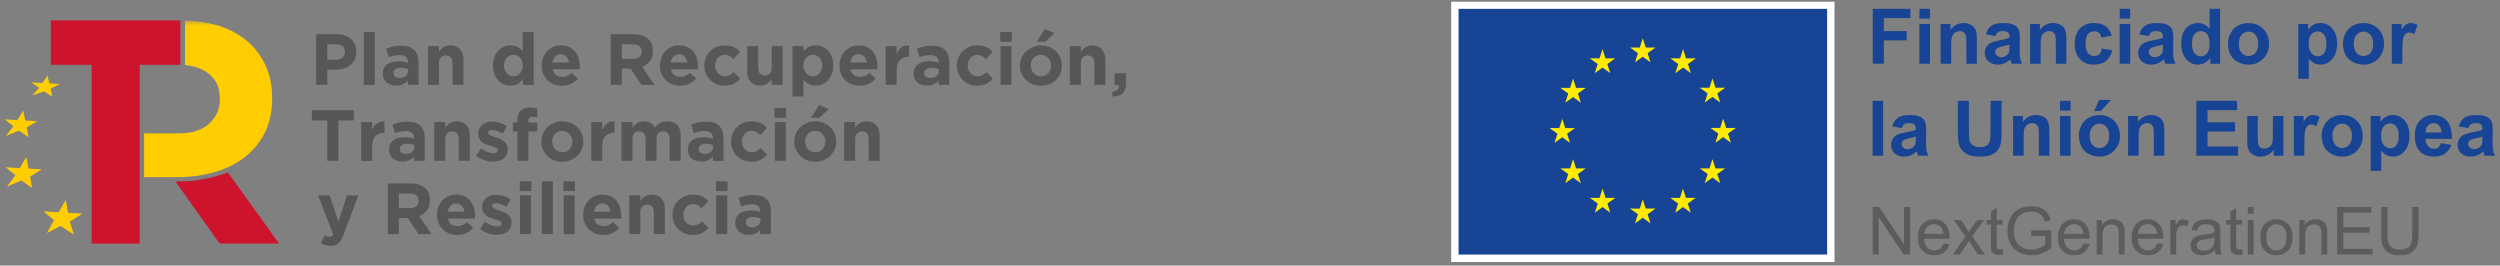 <svg xmlns="http://www.w3.org/2000/svg" width="433" height="46" viewBox="0 0 433 46" fill="none"><rect x="0" y="0" width="433" height="46" fill="#808080" stroke="none"/><g clip-path="url(#clip0_2_1187)"><path d="M31.234 3.517V11.222H24.203V42.207H15.868V11.222H8.797V3.517H31.234Z" fill="#CE132D"></path><path d="M39.477 29.874L38.314 30.247C36.419 30.853 34.471 31.231 32.499 31.376L30.386 31.429L38.042 42.178H48.325L39.477 29.874Z" fill="#CE132D"></path><path d="M14.268 36.997L11.792 36.852L11.395 34.623L10.159 36.76L7.547 36.605L9.355 38.156L8.114 40.37L10.479 39.134L12.815 40.641L12.093 38.393L14.268 36.997Z" fill="#FFCD00"></path><path d="M7.247 29.331L4.935 29.195L4.562 27.184L3.414 29.108L0.981 28.968L2.672 30.368L1.18 32.336L3.719 31.25L5.551 32.587L5.221 30.581L7.247 29.331Z" fill="#FFCD00"></path><path d="M6.452 20.996L4.368 20.875L4.029 19.164L3.002 20.797L0.807 20.671L2.333 21.868L0.996 23.545L3.278 22.624L4.935 23.773L4.63 22.062L6.452 20.996Z" fill="#FFCD00"></path><mask id="mask0_2_1187" style="mask-type:luminance" maskUnits="userSpaceOnUse" x="0" y="3" width="196" height="40"><path d="M195.045 3.517H0.807V42.589H195.045V3.517Z" fill="white"></path></mask><g mask="url(#mask0_2_1187)"><path d="M10.348 14.546L8.536 14.439L8.23 13.087L7.344 14.372L5.434 14.26L6.767 15.215L5.614 16.528L7.596 15.816L9.04 16.727L8.768 15.375L10.348 14.546Z" fill="#FFCD00"></path><path d="M46.067 11.512C45.35 9.87 44.328 8.46 42.99 7.277C41.653 6.095 40.034 5.169 38.115 4.539C35.009 3.517 32.043 3.57 32.043 3.57C32.043 6.138 32.058 8.673 32.043 11.261C33.395 11.396 34.839 11.76 36.138 12.753C37.432 13.751 38.081 15.205 38.081 17.124V17.235C38.081 18.898 37.461 20.288 36.225 21.413C34.985 22.537 33.245 23.099 31.001 23.099L24.968 23.109C24.983 25.653 24.968 28.144 24.968 30.678H30.711C32.993 30.678 35.13 30.392 37.127 29.82C39.118 29.248 40.863 28.391 42.35 27.247C43.838 26.104 45.011 24.684 45.864 22.988C46.712 21.291 47.138 19.319 47.138 17.066V16.954C47.138 14.963 46.78 13.146 46.062 11.503L46.067 11.512Z" fill="#FFCD00"></path></g><path d="M58.216 10.35C58.701 10.35 59.074 10.224 59.345 9.967C59.612 9.71 59.747 9.395 59.747 9.022V8.998C59.747 8.562 59.607 8.232 59.326 8.009C59.045 7.781 58.662 7.67 58.182 7.67H56.69V10.35H58.216ZM54.761 5.93H58.342C58.865 5.93 59.34 6.003 59.752 6.148C60.164 6.294 60.518 6.502 60.804 6.769C61.094 7.035 61.312 7.355 61.468 7.728C61.623 8.101 61.7 8.513 61.7 8.964V8.988C61.7 9.497 61.608 9.943 61.424 10.33C61.24 10.713 60.988 11.038 60.668 11.295C60.348 11.551 59.97 11.75 59.539 11.876C59.108 12.007 58.647 12.07 58.153 12.07H56.69V14.701H54.761V5.93Z" fill="#575756"></path><path d="M63.013 5.552H64.913V14.697H63.013V5.552Z" fill="#575756"></path><path d="M69.187 13.509C69.638 13.509 70.001 13.402 70.273 13.184C70.544 12.966 70.68 12.685 70.68 12.332V11.992C70.51 11.92 70.326 11.857 70.122 11.813C69.919 11.77 69.701 11.745 69.463 11.745C69.056 11.745 68.732 11.823 68.499 11.983C68.266 12.143 68.15 12.37 68.15 12.671V12.695C68.15 12.952 68.247 13.155 68.441 13.296C68.635 13.436 68.882 13.509 69.192 13.509H69.187ZM68.611 14.822C68.296 14.822 67.995 14.779 67.714 14.691C67.433 14.604 67.191 14.473 66.982 14.299C66.774 14.125 66.609 13.911 66.488 13.655C66.367 13.398 66.304 13.107 66.304 12.773V12.748C66.304 12.38 66.372 12.065 66.502 11.799C66.638 11.532 66.822 11.309 67.06 11.135C67.297 10.96 67.583 10.829 67.913 10.742C68.242 10.655 68.611 10.611 69.008 10.611C69.352 10.611 69.647 10.636 69.904 10.684C70.161 10.732 70.408 10.8 70.651 10.883V10.771C70.651 10.369 70.529 10.064 70.287 9.855C70.045 9.647 69.686 9.54 69.211 9.54C68.843 9.54 68.518 9.569 68.242 9.632C67.961 9.695 67.67 9.783 67.36 9.904L66.885 8.45C67.254 8.29 67.636 8.164 68.039 8.062C68.441 7.961 68.925 7.912 69.492 7.912C70.021 7.912 70.466 7.975 70.84 8.106C71.213 8.237 71.518 8.421 71.76 8.663C72.012 8.915 72.197 9.22 72.313 9.584C72.429 9.947 72.487 10.354 72.487 10.805V14.701H70.646V13.974C70.413 14.231 70.132 14.44 69.807 14.595C69.483 14.75 69.085 14.827 68.615 14.827L68.611 14.822Z" fill="#575756"></path><path d="M74.12 7.985H76.025V8.944C76.131 8.804 76.252 8.663 76.383 8.532C76.514 8.402 76.655 8.285 76.815 8.184C76.975 8.082 77.149 8.004 77.343 7.946C77.537 7.888 77.75 7.859 77.992 7.859C78.719 7.859 79.281 8.082 79.678 8.523C80.076 8.964 80.275 9.574 80.275 10.35V14.697H78.37V10.96C78.37 10.51 78.268 10.17 78.07 9.943C77.871 9.715 77.585 9.599 77.217 9.599C76.849 9.599 76.558 9.715 76.344 9.943C76.131 10.17 76.025 10.51 76.025 10.96V14.697H74.12V7.985Z" fill="#575756"></path><path d="M88.929 13.209C89.152 13.209 89.365 13.165 89.559 13.078C89.758 12.991 89.927 12.865 90.073 12.7C90.218 12.535 90.335 12.341 90.422 12.113C90.509 11.886 90.553 11.634 90.553 11.357V11.333C90.553 11.057 90.509 10.805 90.422 10.577C90.335 10.35 90.218 10.151 90.073 9.991C89.927 9.826 89.758 9.705 89.559 9.613C89.365 9.526 89.152 9.482 88.929 9.482C88.706 9.482 88.493 9.526 88.299 9.613C88.101 9.7 87.931 9.826 87.781 9.991C87.631 10.156 87.509 10.35 87.422 10.572C87.335 10.8 87.291 11.052 87.291 11.338V11.362C87.291 11.639 87.335 11.89 87.422 12.118C87.509 12.346 87.631 12.545 87.781 12.705C87.931 12.869 88.106 12.991 88.299 13.083C88.493 13.17 88.706 13.213 88.929 13.213V13.209ZM88.44 14.827C88.047 14.827 87.669 14.75 87.301 14.599C86.933 14.449 86.608 14.226 86.322 13.931C86.036 13.635 85.808 13.272 85.639 12.84C85.469 12.409 85.382 11.915 85.382 11.357V11.333C85.382 10.776 85.469 10.277 85.639 9.85C85.808 9.419 86.036 9.056 86.312 8.76C86.594 8.464 86.913 8.242 87.282 8.091C87.65 7.941 88.033 7.864 88.435 7.864C88.944 7.864 89.365 7.965 89.695 8.164C90.025 8.363 90.301 8.6 90.528 8.867V5.562H92.433V14.706H90.528V13.742C90.296 14.057 90.015 14.318 89.685 14.527C89.356 14.73 88.939 14.832 88.44 14.832V14.827Z" fill="#575756"></path><path d="M98.549 10.815C98.49 10.389 98.34 10.044 98.098 9.783C97.856 9.521 97.536 9.39 97.133 9.39C96.731 9.39 96.407 9.521 96.164 9.778C95.917 10.035 95.757 10.384 95.684 10.82H98.553L98.549 10.815ZM97.322 14.847C96.823 14.847 96.358 14.764 95.927 14.595C95.496 14.43 95.127 14.188 94.812 13.882C94.497 13.572 94.255 13.209 94.081 12.787C93.906 12.366 93.819 11.896 93.819 11.377V11.353C93.819 10.878 93.901 10.427 94.066 10.001C94.231 9.574 94.454 9.201 94.749 8.886C95.04 8.571 95.389 8.319 95.796 8.135C96.203 7.951 96.649 7.859 97.143 7.859C97.7 7.859 98.185 7.961 98.597 8.159C99.004 8.358 99.348 8.629 99.619 8.969C99.891 9.308 100.089 9.695 100.22 10.132C100.351 10.568 100.414 11.028 100.414 11.503C100.414 11.581 100.414 11.658 100.409 11.741C100.409 11.823 100.4 11.91 100.39 12.002H95.718C95.811 12.438 95.999 12.763 96.29 12.986C96.581 13.209 96.935 13.315 97.361 13.315C97.676 13.315 97.962 13.262 98.214 13.151C98.466 13.044 98.723 12.865 98.989 12.622L100.08 13.587C99.765 13.979 99.377 14.285 98.926 14.508C98.476 14.73 97.948 14.837 97.337 14.837L97.322 14.847Z" fill="#575756"></path><path d="M109.66 10.19C110.135 10.19 110.503 10.078 110.755 9.851C111.007 9.623 111.138 9.322 111.138 8.949V8.925C111.138 8.508 111.007 8.193 110.736 7.985C110.469 7.776 110.096 7.67 109.621 7.67H107.702V10.19H109.655H109.66ZM105.779 5.93H109.786C110.896 5.93 111.749 6.226 112.34 6.822C112.839 7.321 113.091 7.99 113.091 8.828V8.852C113.091 9.56 112.917 10.141 112.573 10.587C112.228 11.033 111.773 11.362 111.216 11.571L113.358 14.701H111.104L109.224 11.896H107.707V14.701H105.779V5.93Z" fill="#575756"></path><path d="M119.042 10.815C118.984 10.389 118.833 10.044 118.591 9.783C118.349 9.521 118.029 9.39 117.627 9.39C117.225 9.39 116.905 9.521 116.658 9.778C116.411 10.035 116.251 10.384 116.173 10.82H119.042V10.815ZM117.816 14.847C117.317 14.847 116.852 14.764 116.42 14.595C115.989 14.43 115.621 14.188 115.306 13.882C114.991 13.572 114.748 13.209 114.574 12.787C114.399 12.366 114.312 11.896 114.312 11.377V11.353C114.312 10.878 114.395 10.427 114.555 10.001C114.719 9.574 114.947 9.201 115.238 8.886C115.529 8.571 115.877 8.319 116.285 8.135C116.692 7.951 117.137 7.859 117.632 7.859C118.189 7.859 118.674 7.961 119.085 8.159C119.493 8.358 119.837 8.629 120.108 8.969C120.379 9.308 120.578 9.695 120.709 10.132C120.84 10.568 120.903 11.028 120.903 11.503C120.903 11.581 120.903 11.658 120.898 11.741C120.898 11.823 120.888 11.91 120.878 12.002H116.207C116.299 12.438 116.488 12.763 116.779 12.986C117.07 13.209 117.423 13.315 117.85 13.315C118.17 13.315 118.451 13.262 118.703 13.151C118.955 13.044 119.211 12.865 119.478 12.622L120.568 13.587C120.253 13.979 119.866 14.285 119.415 14.508C118.964 14.73 118.431 14.837 117.826 14.837L117.816 14.847Z" fill="#575756"></path><path d="M125.477 14.847C124.973 14.847 124.508 14.755 124.082 14.57C123.65 14.386 123.282 14.139 122.972 13.824C122.662 13.509 122.419 13.146 122.245 12.724C122.071 12.303 121.983 11.852 121.983 11.377V11.353C121.983 10.878 122.071 10.427 122.245 10.001C122.419 9.574 122.662 9.201 122.972 8.886C123.282 8.571 123.65 8.319 124.082 8.135C124.513 7.951 124.988 7.859 125.501 7.859C126.136 7.859 126.66 7.961 127.081 8.159C127.498 8.358 127.866 8.634 128.181 8.988L127.018 10.238C126.8 10.011 126.577 9.831 126.349 9.7C126.122 9.565 125.836 9.502 125.492 9.502C125.249 9.502 125.031 9.55 124.833 9.647C124.639 9.744 124.464 9.875 124.319 10.04C124.174 10.209 124.062 10.403 123.98 10.621C123.902 10.844 123.859 11.077 123.859 11.329V11.353C123.859 11.61 123.897 11.852 123.98 12.08C124.057 12.307 124.174 12.501 124.324 12.666C124.474 12.831 124.653 12.966 124.862 13.059C125.07 13.155 125.303 13.204 125.564 13.204C125.879 13.204 126.16 13.141 126.398 13.01C126.635 12.879 126.873 12.71 127.105 12.492L128.22 13.621C127.895 13.979 127.522 14.275 127.105 14.503C126.689 14.73 126.146 14.847 125.477 14.847Z" fill="#575756"></path><path d="M131.69 14.822C130.963 14.822 130.401 14.6 130.003 14.159C129.606 13.718 129.407 13.107 129.407 12.332V7.985H131.312V11.721C131.312 12.172 131.413 12.511 131.612 12.739C131.811 12.966 132.097 13.083 132.465 13.083C132.833 13.083 133.124 12.966 133.337 12.739C133.55 12.511 133.657 12.172 133.657 11.721V7.985H135.562V14.696H133.657V13.737C133.55 13.882 133.429 14.018 133.298 14.149C133.168 14.28 133.027 14.396 132.867 14.498C132.707 14.6 132.533 14.677 132.339 14.735C132.145 14.793 131.927 14.822 131.69 14.822Z" fill="#575756"></path><path d="M140.771 13.209C140.999 13.209 141.207 13.165 141.406 13.078C141.6 12.991 141.774 12.865 141.924 12.7C142.074 12.535 142.196 12.341 142.283 12.118C142.37 11.896 142.414 11.639 142.414 11.353V11.329C142.414 11.052 142.37 10.8 142.283 10.573C142.196 10.345 142.074 10.146 141.924 9.986C141.774 9.821 141.6 9.7 141.406 9.608C141.212 9.521 140.999 9.477 140.771 9.477C140.543 9.477 140.335 9.521 140.136 9.608C139.937 9.695 139.768 9.821 139.622 9.986C139.477 10.151 139.361 10.345 139.273 10.573C139.186 10.8 139.143 11.057 139.143 11.329V11.353C139.143 11.629 139.186 11.881 139.273 12.109C139.361 12.336 139.477 12.535 139.622 12.695C139.768 12.86 139.937 12.981 140.136 13.073C140.33 13.16 140.543 13.204 140.771 13.204V13.209ZM137.262 7.985H139.167V8.949C139.399 8.634 139.681 8.373 140.015 8.164C140.344 7.961 140.761 7.859 141.26 7.859C141.653 7.859 142.031 7.936 142.399 8.087C142.767 8.237 143.092 8.46 143.378 8.755C143.664 9.051 143.892 9.414 144.061 9.846C144.231 10.277 144.318 10.771 144.318 11.329V11.353C144.318 11.91 144.231 12.409 144.061 12.836C143.892 13.267 143.664 13.63 143.383 13.926C143.102 14.222 142.777 14.444 142.414 14.595C142.045 14.745 141.663 14.822 141.26 14.822C140.752 14.822 140.33 14.721 140 14.522C139.671 14.323 139.395 14.086 139.167 13.819V16.703H137.262V7.985Z" fill="#575756"></path><path d="M150.128 10.815C150.07 10.389 149.92 10.044 149.678 9.783C149.435 9.521 149.115 9.39 148.713 9.39C148.311 9.39 147.991 9.521 147.744 9.778C147.497 10.035 147.337 10.384 147.264 10.82H150.133L150.128 10.815ZM148.902 14.847C148.403 14.847 147.938 14.764 147.507 14.595C147.075 14.43 146.707 14.188 146.392 13.882C146.077 13.572 145.835 13.209 145.66 12.787C145.486 12.366 145.399 11.896 145.399 11.377V11.353C145.399 10.878 145.481 10.427 145.646 10.001C145.806 9.574 146.033 9.201 146.329 8.886C146.62 8.571 146.969 8.319 147.376 8.135C147.778 7.951 148.229 7.859 148.723 7.859C149.28 7.859 149.765 7.961 150.177 8.159C150.584 8.358 150.928 8.629 151.199 8.969C151.471 9.308 151.669 9.695 151.8 10.132C151.931 10.568 151.994 11.028 151.994 11.503C151.994 11.581 151.994 11.658 151.989 11.741C151.989 11.823 151.979 11.91 151.97 12.002H147.298C147.39 12.438 147.579 12.763 147.87 12.986C148.156 13.209 148.515 13.315 148.941 13.315C149.256 13.315 149.542 13.262 149.794 13.151C150.046 13.044 150.303 12.865 150.569 12.622L151.66 13.587C151.345 13.979 150.957 14.285 150.506 14.508C150.056 14.73 149.527 14.837 148.917 14.837L148.902 14.847Z" fill="#575756"></path><path d="M153.399 7.985H155.304V9.337C155.498 8.877 155.759 8.508 156.094 8.237C156.428 7.961 156.879 7.835 157.446 7.859V9.851H157.344C156.709 9.851 156.21 10.044 155.846 10.427C155.483 10.81 155.304 11.406 155.304 12.22V14.701H153.399V7.99V7.985Z" fill="#575756"></path><path d="M161.114 13.509C161.565 13.509 161.928 13.402 162.2 13.184C162.471 12.966 162.607 12.685 162.607 12.332V11.992C162.437 11.92 162.253 11.857 162.049 11.813C161.846 11.77 161.628 11.745 161.39 11.745C160.983 11.745 160.659 11.823 160.426 11.983C160.193 12.143 160.077 12.37 160.077 12.671V12.695C160.077 12.952 160.174 13.155 160.368 13.296C160.562 13.436 160.809 13.509 161.119 13.509H161.114ZM160.537 14.822C160.222 14.822 159.922 14.779 159.641 14.691C159.36 14.604 159.118 14.473 158.909 14.299C158.701 14.125 158.536 13.911 158.415 13.655C158.294 13.398 158.231 13.107 158.231 12.773V12.748C158.231 12.38 158.299 12.065 158.429 11.799C158.565 11.532 158.749 11.309 158.987 11.135C159.224 10.96 159.51 10.829 159.84 10.742C160.169 10.655 160.533 10.611 160.935 10.611C161.279 10.611 161.574 10.636 161.831 10.684C162.088 10.732 162.335 10.8 162.577 10.883V10.771C162.577 10.369 162.456 10.064 162.214 9.855C161.972 9.647 161.613 9.54 161.138 9.54C160.77 9.54 160.445 9.569 160.169 9.632C159.888 9.695 159.592 9.783 159.287 9.904L158.812 8.45C159.181 8.29 159.563 8.164 159.966 8.062C160.368 7.961 160.852 7.912 161.419 7.912C161.948 7.912 162.393 7.975 162.766 8.106C163.14 8.237 163.445 8.421 163.687 8.663C163.939 8.915 164.123 9.22 164.24 9.584C164.356 9.947 164.414 10.354 164.414 10.805V14.701H162.573V13.974C162.34 14.231 162.059 14.44 161.734 14.595C161.41 14.75 161.012 14.827 160.542 14.827L160.537 14.822Z" fill="#575756"></path><path d="M169.221 14.847C168.722 14.847 168.252 14.755 167.826 14.57C167.394 14.386 167.026 14.139 166.716 13.824C166.406 13.509 166.163 13.146 165.989 12.724C165.815 12.303 165.727 11.852 165.727 11.377V11.353C165.727 10.878 165.815 10.427 165.989 10.001C166.163 9.574 166.406 9.201 166.716 8.886C167.026 8.571 167.394 8.319 167.826 8.135C168.257 7.951 168.732 7.859 169.245 7.859C169.88 7.859 170.404 7.961 170.825 8.159C171.242 8.358 171.61 8.634 171.925 8.988L170.762 10.238C170.544 10.011 170.321 9.831 170.093 9.7C169.861 9.565 169.575 9.502 169.236 9.502C168.993 9.502 168.775 9.55 168.577 9.647C168.378 9.744 168.208 9.875 168.063 10.04C167.918 10.209 167.801 10.403 167.724 10.621C167.646 10.844 167.608 11.077 167.608 11.329V11.353C167.608 11.61 167.646 11.852 167.724 12.08C167.801 12.307 167.918 12.501 168.068 12.666C168.218 12.831 168.397 12.966 168.606 13.059C168.814 13.155 169.047 13.204 169.308 13.204C169.623 13.204 169.904 13.141 170.142 13.01C170.379 12.879 170.617 12.71 170.849 12.492L171.964 13.621C171.639 13.979 171.266 14.275 170.849 14.503C170.433 14.73 169.89 14.847 169.221 14.847Z" fill="#575756"></path><path d="M173.292 7.985H175.196V14.696H173.292V7.985ZM173.243 5.557H175.245V7.248H173.243V5.557Z" fill="#575756"></path><path d="M180.982 5.029L182.625 5.741L181.021 7.243H179.567L180.982 5.024V5.029ZM180.304 13.209C180.58 13.209 180.822 13.16 181.036 13.063C181.249 12.966 181.428 12.835 181.578 12.671C181.729 12.506 181.845 12.307 181.922 12.089C182 11.866 182.044 11.634 182.044 11.382V11.357C182.044 11.105 182 10.873 181.918 10.65C181.835 10.427 181.714 10.233 181.554 10.059C181.394 9.889 181.21 9.754 180.992 9.652C180.774 9.55 180.536 9.502 180.28 9.502C180.003 9.502 179.761 9.55 179.548 9.647C179.335 9.744 179.155 9.875 179.005 10.039C178.855 10.209 178.739 10.403 178.661 10.621C178.584 10.844 178.54 11.076 178.54 11.329V11.353C178.54 11.605 178.579 11.837 178.666 12.06C178.748 12.283 178.869 12.477 179.029 12.646C179.189 12.816 179.373 12.952 179.587 13.054C179.8 13.155 180.037 13.204 180.309 13.204L180.304 13.209ZM180.28 14.851C179.761 14.851 179.281 14.759 178.84 14.58C178.399 14.401 178.017 14.154 177.697 13.844C177.377 13.528 177.125 13.165 176.941 12.743C176.757 12.322 176.665 11.871 176.665 11.387V11.362C176.665 10.878 176.757 10.427 176.941 10.005C177.125 9.584 177.377 9.216 177.706 8.896C178.031 8.581 178.414 8.329 178.86 8.145C179.301 7.961 179.785 7.868 180.314 7.868C180.842 7.868 181.312 7.961 181.753 8.14C182.194 8.319 182.577 8.566 182.896 8.876C183.216 9.191 183.468 9.555 183.652 9.981C183.837 10.403 183.929 10.858 183.929 11.338V11.362C183.929 11.847 183.837 12.298 183.652 12.719C183.468 13.141 183.216 13.509 182.887 13.829C182.562 14.149 182.179 14.396 181.733 14.58C181.292 14.764 180.808 14.856 180.28 14.856V14.851Z" fill="#575756"></path><path d="M185.3 7.985H187.204V8.944C187.311 8.804 187.432 8.663 187.563 8.532C187.694 8.402 187.839 8.285 187.994 8.184C188.154 8.082 188.329 8.004 188.522 7.946C188.716 7.888 188.934 7.859 189.172 7.859C189.899 7.859 190.461 8.082 190.858 8.523C191.256 8.964 191.454 9.574 191.454 10.35V14.697H189.55V10.96C189.55 10.51 189.448 10.17 189.249 9.943C189.051 9.715 188.765 9.599 188.396 9.599C188.028 9.599 187.737 9.715 187.524 9.943C187.311 10.17 187.204 10.51 187.204 10.96V14.697H185.3V7.985Z" fill="#575756"></path><path d="M192.578 15.937C193.46 15.845 193.868 15.433 193.8 14.696H193.029V12.69H195.045V14.381C195.045 15.21 194.846 15.801 194.449 16.165C194.052 16.528 193.48 16.712 192.743 16.722L192.578 15.932V15.937Z" fill="#575756"></path><path d="M56.685 20.865H54.015V19.087H61.279V20.865H58.613V27.858H56.685V20.865Z" fill="#575756"></path><path d="M62.558 21.141H64.462V22.493C64.656 22.033 64.918 21.665 65.252 21.393C65.587 21.117 66.037 20.991 66.604 21.015V23.007H66.502C65.868 23.007 65.368 23.201 65.005 23.584C64.642 23.966 64.462 24.567 64.462 25.377V27.858H62.558V21.141Z" fill="#575756"></path><path d="M70.273 26.666C70.723 26.666 71.087 26.559 71.358 26.341C71.629 26.123 71.765 25.842 71.765 25.488V25.149C71.6 25.076 71.411 25.013 71.208 24.965C71.004 24.921 70.781 24.897 70.549 24.897C70.137 24.897 69.817 24.974 69.585 25.134C69.352 25.294 69.236 25.522 69.236 25.822V25.847C69.236 26.104 69.332 26.307 69.522 26.448C69.715 26.588 69.963 26.661 70.273 26.661V26.666ZM69.696 27.979C69.376 27.979 69.081 27.935 68.799 27.848C68.518 27.761 68.276 27.63 68.068 27.456C67.859 27.281 67.695 27.063 67.573 26.811C67.452 26.554 67.389 26.263 67.389 25.929V25.905C67.389 25.537 67.457 25.221 67.588 24.955C67.719 24.689 67.908 24.466 68.145 24.291C68.383 24.117 68.669 23.986 68.998 23.899C69.328 23.811 69.691 23.768 70.093 23.768C70.437 23.768 70.733 23.792 70.99 23.84C71.247 23.889 71.494 23.957 71.736 24.039V23.928C71.736 23.526 71.615 23.22 71.373 23.012C71.13 22.803 70.772 22.697 70.297 22.697C69.928 22.697 69.604 22.726 69.328 22.789C69.047 22.852 68.756 22.939 68.446 23.06L67.971 21.607C68.339 21.447 68.722 21.321 69.124 21.219C69.526 21.117 70.011 21.069 70.578 21.069C71.101 21.069 71.552 21.132 71.925 21.262C72.298 21.393 72.603 21.577 72.846 21.82C73.098 22.072 73.282 22.377 73.398 22.74C73.514 23.104 73.573 23.511 73.573 23.962V27.858H71.731V27.131C71.499 27.388 71.218 27.596 70.893 27.751C70.568 27.906 70.171 27.984 69.701 27.984L69.696 27.979Z" fill="#575756"></path><path d="M75.211 21.141H77.115V22.101C77.222 21.96 77.343 21.82 77.474 21.689C77.605 21.558 77.745 21.442 77.905 21.34C78.065 21.238 78.239 21.161 78.433 21.103C78.627 21.044 78.84 21.015 79.082 21.015C79.809 21.015 80.371 21.238 80.769 21.679C81.166 22.12 81.365 22.731 81.365 23.506V27.853H79.46V24.117C79.46 23.666 79.359 23.327 79.16 23.099C78.961 22.871 78.675 22.755 78.307 22.755C77.939 22.755 77.648 22.871 77.435 23.099C77.222 23.327 77.115 23.666 77.115 24.117V27.853H75.211V21.137V21.141Z" fill="#575756"></path><path d="M85.368 27.984C84.893 27.984 84.403 27.901 83.909 27.742C83.41 27.577 82.94 27.32 82.489 26.971L83.303 25.721C83.671 25.987 84.035 26.186 84.398 26.322C84.762 26.457 85.101 26.52 85.421 26.52C85.697 26.52 85.901 26.477 86.027 26.385C86.157 26.293 86.221 26.172 86.221 26.021V25.997C86.221 25.895 86.182 25.808 86.109 25.735C86.036 25.663 85.93 25.595 85.804 25.541C85.673 25.488 85.528 25.435 85.358 25.386C85.188 25.338 85.014 25.285 84.83 25.222C84.597 25.154 84.36 25.072 84.122 24.979C83.885 24.883 83.671 24.756 83.478 24.601C83.284 24.446 83.129 24.257 83.008 24.03C82.886 23.807 82.828 23.53 82.828 23.201V23.177C82.828 22.833 82.891 22.532 83.022 22.27C83.153 22.009 83.328 21.786 83.55 21.602C83.773 21.418 84.03 21.282 84.326 21.19C84.621 21.098 84.941 21.054 85.285 21.054C85.712 21.054 86.143 21.122 86.579 21.263C87.015 21.398 87.422 21.592 87.791 21.834L87.064 23.148C86.729 22.954 86.405 22.804 86.085 22.692C85.77 22.581 85.489 22.523 85.246 22.523C85.004 22.523 84.839 22.566 84.723 22.653C84.607 22.741 84.549 22.852 84.549 22.983V23.007C84.549 23.099 84.587 23.182 84.66 23.249C84.738 23.322 84.835 23.385 84.961 23.448C85.087 23.511 85.232 23.569 85.392 23.627C85.557 23.686 85.726 23.744 85.91 23.802C86.143 23.875 86.38 23.967 86.623 24.073C86.865 24.18 87.083 24.306 87.272 24.456C87.466 24.606 87.621 24.79 87.747 25.009C87.873 25.227 87.936 25.488 87.936 25.798V25.823C87.936 26.201 87.873 26.52 87.742 26.792C87.611 27.063 87.432 27.286 87.199 27.46C86.967 27.635 86.691 27.766 86.38 27.853C86.065 27.94 85.731 27.984 85.372 27.984H85.368Z" fill="#575756"></path><path d="M89.627 22.77H88.837V21.204H89.627V20.778C89.627 20.051 89.806 19.508 90.165 19.15C90.514 18.801 91.028 18.622 91.706 18.622C92.007 18.622 92.263 18.636 92.477 18.67C92.69 18.704 92.884 18.748 93.058 18.806V20.386C92.918 20.337 92.777 20.298 92.646 20.264C92.51 20.235 92.36 20.221 92.195 20.221C91.735 20.221 91.507 20.463 91.507 20.948V21.209H93.048V22.765H91.532V27.848H89.627V22.765V22.77Z" fill="#575756"></path><path d="M97.405 26.365C97.681 26.365 97.923 26.317 98.137 26.22C98.35 26.123 98.534 25.992 98.679 25.827C98.83 25.663 98.946 25.469 99.023 25.246C99.101 25.023 99.14 24.79 99.14 24.538V24.514C99.14 24.262 99.096 24.029 99.014 23.807C98.931 23.584 98.81 23.39 98.65 23.22C98.49 23.051 98.306 22.915 98.088 22.813C97.87 22.711 97.633 22.663 97.376 22.663C97.1 22.663 96.857 22.711 96.644 22.808C96.431 22.905 96.252 23.036 96.101 23.201C95.951 23.37 95.835 23.564 95.757 23.782C95.68 24.005 95.641 24.238 95.641 24.49V24.514C95.641 24.766 95.685 24.999 95.767 25.222C95.849 25.445 95.971 25.638 96.13 25.808C96.29 25.978 96.475 26.113 96.688 26.215C96.901 26.317 97.138 26.365 97.41 26.365H97.405ZM97.381 28.008C96.862 28.008 96.382 27.921 95.941 27.737C95.501 27.557 95.118 27.31 94.798 27C94.478 26.685 94.226 26.322 94.042 25.895C93.858 25.474 93.766 25.023 93.766 24.538V24.514C93.766 24.029 93.858 23.579 94.042 23.152C94.226 22.731 94.478 22.363 94.808 22.043C95.132 21.728 95.515 21.476 95.961 21.292C96.402 21.108 96.886 21.015 97.415 21.015C97.943 21.015 98.413 21.108 98.854 21.287C99.295 21.466 99.678 21.713 99.998 22.023C100.317 22.338 100.569 22.707 100.753 23.128C100.938 23.55 101.03 24.005 101.03 24.49V24.514C101.03 24.999 100.938 25.449 100.753 25.871C100.569 26.293 100.317 26.661 99.988 26.981C99.663 27.3 99.28 27.548 98.834 27.732C98.394 27.916 97.909 28.008 97.381 28.008Z" fill="#575756"></path><path d="M102.401 21.141H104.305V22.493C104.499 22.033 104.761 21.665 105.095 21.393C105.43 21.117 105.88 20.991 106.447 21.015V23.007H106.346C105.711 23.007 105.212 23.201 104.848 23.584C104.485 23.966 104.305 24.567 104.305 25.377V27.858H102.401V21.141Z" fill="#575756"></path><path d="M107.639 21.141H109.544V22.101C109.65 21.96 109.772 21.82 109.902 21.689C110.033 21.558 110.174 21.442 110.334 21.34C110.494 21.238 110.668 21.161 110.867 21.103C111.061 21.044 111.284 21.015 111.526 21.015C111.967 21.015 112.35 21.108 112.669 21.292C112.989 21.476 113.241 21.742 113.416 22.086C113.706 21.733 114.031 21.466 114.395 21.287C114.753 21.108 115.16 21.015 115.621 21.015C116.328 21.015 116.885 21.224 117.288 21.64C117.69 22.057 117.888 22.673 117.888 23.482V27.853H115.984V24.117C115.984 23.666 115.887 23.327 115.693 23.099C115.499 22.871 115.228 22.755 114.865 22.755C114.501 22.755 114.225 22.871 114.021 23.099C113.818 23.327 113.716 23.666 113.716 24.117V27.853H111.812V24.117C111.812 23.666 111.715 23.327 111.526 23.099C111.332 22.871 111.056 22.755 110.697 22.755C110.339 22.755 110.058 22.871 109.849 23.099C109.646 23.327 109.544 23.666 109.544 24.117V27.853H107.639V21.137V21.141Z" fill="#575756"></path><path d="M122.017 26.666C122.468 26.666 122.831 26.559 123.103 26.341C123.374 26.123 123.51 25.842 123.51 25.488V25.149C123.34 25.076 123.156 25.013 122.952 24.965C122.749 24.921 122.526 24.897 122.293 24.897C121.882 24.897 121.562 24.974 121.329 25.134C121.097 25.294 120.98 25.522 120.98 25.822V25.847C120.98 26.104 121.077 26.307 121.266 26.448C121.46 26.588 121.707 26.661 122.017 26.661V26.666ZM121.441 27.979C121.121 27.979 120.825 27.935 120.544 27.848C120.263 27.761 120.021 27.63 119.812 27.456C119.604 27.281 119.439 27.063 119.318 26.811C119.197 26.554 119.134 26.263 119.134 25.929V25.905C119.134 25.537 119.202 25.221 119.333 24.955C119.468 24.689 119.652 24.466 119.89 24.291C120.127 24.117 120.413 23.986 120.743 23.899C121.072 23.811 121.436 23.768 121.838 23.768C122.182 23.768 122.478 23.792 122.734 23.84C122.991 23.889 123.238 23.957 123.481 24.039V23.928C123.481 23.526 123.36 23.22 123.117 23.012C122.875 22.803 122.516 22.697 122.041 22.697C121.673 22.697 121.348 22.726 121.072 22.789C120.791 22.852 120.5 22.939 120.19 23.06L119.715 21.607C120.084 21.447 120.467 21.321 120.869 21.219C121.271 21.117 121.756 21.069 122.323 21.069C122.846 21.069 123.297 21.132 123.67 21.262C124.043 21.393 124.348 21.577 124.59 21.82C124.842 22.072 125.027 22.377 125.143 22.74C125.259 23.104 125.317 23.511 125.317 23.962V27.858H123.476V27.131C123.243 27.388 122.962 27.596 122.638 27.751C122.313 27.906 121.915 27.984 121.445 27.984L121.441 27.979Z" fill="#575756"></path><path d="M130.124 28.008C129.625 28.008 129.16 27.916 128.729 27.732C128.297 27.548 127.929 27.301 127.619 26.986C127.309 26.671 127.067 26.307 126.892 25.886C126.718 25.464 126.63 25.013 126.63 24.538V24.514C126.63 24.039 126.718 23.589 126.892 23.162C127.067 22.736 127.309 22.363 127.619 22.048C127.929 21.733 128.297 21.481 128.729 21.297C129.16 21.112 129.63 21.02 130.149 21.02C130.783 21.02 131.307 21.122 131.728 21.321C132.145 21.519 132.513 21.796 132.828 22.149L131.665 23.404C131.447 23.177 131.224 22.997 130.997 22.867C130.769 22.736 130.483 22.668 130.139 22.668C129.897 22.668 129.679 22.716 129.48 22.813C129.286 22.91 129.112 23.041 128.966 23.206C128.821 23.375 128.709 23.569 128.627 23.787C128.549 24.01 128.511 24.243 128.511 24.495V24.519C128.511 24.776 128.549 25.018 128.627 25.246C128.705 25.474 128.821 25.668 128.971 25.832C129.121 26.002 129.301 26.133 129.509 26.225C129.717 26.322 129.95 26.37 130.212 26.37C130.527 26.37 130.808 26.307 131.045 26.176C131.283 26.046 131.52 25.876 131.753 25.658L132.867 26.787C132.542 27.145 132.169 27.441 131.753 27.669C131.336 27.897 130.793 28.013 130.124 28.013V28.008Z" fill="#575756"></path><path d="M134.195 21.141H136.099V27.858H134.195V21.141ZM134.146 18.714H136.153V20.405H134.146V18.714Z" fill="#575756"></path><path d="M141.885 18.186L143.528 18.898L141.924 20.4H140.47L141.885 18.181V18.186ZM141.207 26.365C141.483 26.365 141.726 26.317 141.939 26.22C142.152 26.123 142.331 25.992 142.481 25.828C142.632 25.663 142.748 25.469 142.826 25.246C142.903 25.023 142.947 24.791 142.947 24.538V24.514C142.947 24.262 142.903 24.03 142.821 23.807C142.738 23.584 142.617 23.39 142.457 23.22C142.297 23.051 142.113 22.915 141.895 22.813C141.677 22.712 141.44 22.663 141.183 22.663C140.907 22.663 140.664 22.712 140.451 22.808C140.238 22.905 140.059 23.036 139.908 23.201C139.758 23.371 139.642 23.564 139.564 23.782C139.487 24.005 139.448 24.238 139.448 24.49V24.514C139.448 24.766 139.492 24.999 139.574 25.222C139.656 25.445 139.777 25.639 139.937 25.808C140.097 25.978 140.281 26.113 140.495 26.215C140.708 26.317 140.95 26.365 141.217 26.365H141.207ZM141.183 28.008C140.664 28.008 140.185 27.921 139.744 27.737C139.303 27.558 138.92 27.31 138.6 27C138.28 26.685 138.028 26.322 137.844 25.895C137.66 25.474 137.568 25.023 137.568 24.538V24.514C137.568 24.03 137.66 23.579 137.844 23.153C138.028 22.731 138.28 22.363 138.61 22.043C138.934 21.728 139.317 21.476 139.763 21.292C140.204 21.108 140.689 21.015 141.217 21.015C141.745 21.015 142.215 21.108 142.656 21.287C143.097 21.466 143.48 21.713 143.8 22.023C144.119 22.338 144.371 22.707 144.556 23.128C144.74 23.55 144.832 24.005 144.832 24.49V24.514C144.832 24.999 144.74 25.45 144.556 25.871C144.371 26.293 144.119 26.661 143.79 26.981C143.465 27.301 143.082 27.548 142.637 27.732C142.196 27.916 141.711 28.008 141.183 28.008Z" fill="#575756"></path><path d="M146.208 21.141H148.112V22.101C148.219 21.96 148.34 21.82 148.471 21.689C148.602 21.558 148.747 21.442 148.902 21.34C149.062 21.238 149.237 21.161 149.431 21.103C149.624 21.044 149.838 21.015 150.08 21.015C150.807 21.015 151.369 21.238 151.766 21.679C152.164 22.12 152.362 22.731 152.362 23.506V27.853H150.458V24.117C150.458 23.666 150.356 23.327 150.157 23.099C149.959 22.871 149.673 22.755 149.305 22.755C148.936 22.755 148.646 22.871 148.432 23.099C148.219 23.327 148.112 23.666 148.112 24.117V27.853H146.208V21.137V21.141Z" fill="#575756"></path><path d="M57.286 42.589C56.937 42.589 56.627 42.546 56.36 42.463C56.093 42.381 55.837 42.27 55.594 42.124L56.234 40.748C56.36 40.825 56.496 40.884 56.641 40.937C56.786 40.985 56.922 41.014 57.048 41.014C57.213 41.014 57.349 40.98 57.441 40.922C57.538 40.859 57.625 40.743 57.712 40.578L55.081 33.838H57.097L58.623 38.412L60.087 33.838H62.064L59.481 40.714C59.355 41.058 59.224 41.349 59.079 41.586C58.938 41.824 58.778 42.017 58.608 42.168C58.439 42.318 58.245 42.425 58.027 42.492C57.809 42.56 57.557 42.594 57.276 42.594L57.286 42.589Z" fill="#575756"></path><path d="M71.038 36.038C71.513 36.038 71.882 35.926 72.133 35.698C72.385 35.475 72.516 35.17 72.516 34.797V34.773C72.516 34.356 72.381 34.041 72.114 33.833C71.848 33.624 71.474 33.518 70.999 33.518H69.085V36.038H71.038ZM67.157 31.778H71.164C72.274 31.778 73.127 32.074 73.718 32.67C74.217 33.169 74.469 33.838 74.469 34.676V34.7C74.469 35.408 74.295 35.989 73.951 36.435C73.607 36.881 73.151 37.21 72.594 37.419L74.736 40.549H72.482L70.602 37.743H69.085V40.549H67.157V31.783V31.778Z" fill="#575756"></path><path d="M80.42 36.663C80.362 36.236 80.212 35.892 79.969 35.631C79.727 35.369 79.407 35.238 79.005 35.238C78.603 35.238 78.283 35.369 78.036 35.626C77.789 35.883 77.629 36.231 77.551 36.668H80.42V36.663ZM79.194 40.695C78.695 40.695 78.23 40.612 77.798 40.443C77.367 40.278 76.999 40.035 76.684 39.73C76.369 39.42 76.126 39.057 75.952 38.635C75.778 38.214 75.69 37.743 75.69 37.225V37.201C75.69 36.726 75.773 36.275 75.933 35.849C76.097 35.422 76.325 35.049 76.616 34.734C76.907 34.419 77.255 34.167 77.663 33.983C78.07 33.799 78.516 33.707 79.01 33.707C79.567 33.707 80.052 33.809 80.463 34.007C80.871 34.206 81.215 34.477 81.486 34.816C81.757 35.156 81.956 35.543 82.087 35.98C82.218 36.42 82.281 36.876 82.281 37.351C82.281 37.424 82.281 37.506 82.276 37.588C82.276 37.671 82.266 37.758 82.257 37.85H77.585C77.677 38.286 77.866 38.611 78.157 38.834C78.443 39.057 78.801 39.163 79.228 39.163C79.543 39.163 79.829 39.11 80.081 38.998C80.333 38.892 80.59 38.713 80.856 38.47L81.946 39.435C81.631 39.827 81.244 40.133 80.793 40.355C80.342 40.578 79.809 40.69 79.204 40.69L79.194 40.695Z" fill="#575756"></path><path d="M86.041 40.67C85.566 40.67 85.077 40.588 84.583 40.428C84.083 40.263 83.613 40.007 83.163 39.658L83.977 38.407C84.345 38.674 84.709 38.873 85.072 39.008C85.436 39.144 85.775 39.207 86.094 39.207C86.371 39.207 86.574 39.163 86.7 39.071C86.831 38.979 86.894 38.858 86.894 38.708V38.684C86.894 38.582 86.855 38.495 86.783 38.422C86.705 38.349 86.603 38.281 86.477 38.228C86.347 38.175 86.201 38.121 86.031 38.073C85.862 38.025 85.687 37.971 85.503 37.908C85.271 37.84 85.033 37.758 84.796 37.666C84.558 37.569 84.34 37.443 84.151 37.288C83.957 37.133 83.802 36.944 83.681 36.716C83.56 36.493 83.497 36.217 83.497 35.888V35.863C83.497 35.519 83.56 35.219 83.691 34.957C83.822 34.695 83.996 34.472 84.219 34.288C84.442 34.104 84.699 33.968 84.995 33.876C85.29 33.784 85.61 33.741 85.954 33.741C86.38 33.741 86.812 33.809 87.248 33.949C87.689 34.085 88.091 34.279 88.459 34.521L87.732 35.834C87.398 35.64 87.073 35.49 86.754 35.379C86.434 35.267 86.157 35.209 85.915 35.209C85.673 35.209 85.503 35.253 85.387 35.34C85.271 35.427 85.213 35.539 85.213 35.669V35.694C85.213 35.786 85.251 35.868 85.324 35.936C85.401 36.009 85.498 36.072 85.624 36.135C85.75 36.198 85.896 36.256 86.056 36.314C86.221 36.372 86.39 36.43 86.574 36.488C86.807 36.561 87.044 36.653 87.287 36.76C87.529 36.866 87.747 36.992 87.941 37.142C88.135 37.293 88.29 37.477 88.416 37.695C88.542 37.913 88.605 38.175 88.605 38.485V38.509C88.605 38.887 88.542 39.207 88.411 39.478C88.28 39.75 88.101 39.973 87.868 40.147C87.635 40.322 87.359 40.452 87.049 40.539C86.734 40.627 86.4 40.67 86.041 40.67Z" fill="#575756"></path><path d="M90.063 33.833H91.968V40.549H90.063V33.833ZM90.015 31.405H92.021V33.096H90.015V31.405Z" fill="#575756"></path><path d="M93.848 31.4H95.752V40.544H93.848V31.4Z" fill="#575756"></path><path d="M97.628 33.833H99.532V40.549H97.628V33.833ZM97.579 31.405H99.586V33.096H97.579V31.405Z" fill="#575756"></path><path d="M105.735 36.663C105.677 36.236 105.527 35.892 105.284 35.631C105.042 35.369 104.722 35.238 104.32 35.238C103.918 35.238 103.598 35.369 103.351 35.626C103.104 35.883 102.944 36.231 102.871 36.668H105.74L105.735 36.663ZM104.509 40.695C104.01 40.695 103.545 40.612 103.113 40.443C102.682 40.278 102.314 40.035 101.999 39.73C101.684 39.42 101.441 39.057 101.267 38.635C101.093 38.214 101.005 37.743 101.005 37.225V37.201C101.005 36.726 101.088 36.275 101.248 35.849C101.412 35.422 101.64 35.049 101.931 34.734C102.222 34.419 102.571 34.167 102.978 33.983C103.385 33.799 103.831 33.707 104.325 33.707C104.882 33.707 105.367 33.809 105.779 34.007C106.186 34.206 106.53 34.477 106.801 34.816C107.072 35.156 107.271 35.543 107.402 35.98C107.533 36.42 107.596 36.876 107.596 37.351C107.596 37.424 107.596 37.506 107.591 37.588C107.591 37.671 107.581 37.758 107.572 37.85H102.9C102.992 38.286 103.181 38.611 103.472 38.834C103.758 39.057 104.116 39.163 104.543 39.163C104.858 39.163 105.144 39.11 105.396 38.998C105.648 38.892 105.905 38.713 106.171 38.47L107.261 39.435C106.946 39.827 106.559 40.133 106.108 40.355C105.657 40.578 105.124 40.69 104.519 40.69L104.509 40.695Z" fill="#575756"></path><path d="M109.001 33.833H110.906V34.792C111.012 34.647 111.133 34.511 111.264 34.38C111.395 34.249 111.54 34.133 111.695 34.032C111.855 33.93 112.03 33.852 112.219 33.794C112.413 33.736 112.631 33.707 112.868 33.707C113.595 33.707 114.157 33.93 114.554 34.371C114.952 34.812 115.151 35.422 115.151 36.198V40.544H113.246V36.808C113.246 36.358 113.144 36.018 112.946 35.791C112.747 35.563 112.461 35.447 112.093 35.447C111.724 35.447 111.434 35.563 111.22 35.791C111.007 36.018 110.901 36.358 110.901 36.808V40.544H108.996V33.828L109.001 33.833Z" fill="#575756"></path><path d="M119.977 40.695C119.478 40.695 119.013 40.602 118.581 40.418C118.15 40.234 117.782 39.987 117.472 39.672C117.162 39.357 116.919 38.994 116.745 38.572C116.57 38.151 116.483 37.7 116.483 37.225V37.201C116.483 36.726 116.57 36.275 116.745 35.849C116.919 35.422 117.162 35.049 117.472 34.734C117.782 34.419 118.15 34.167 118.581 33.983C119.013 33.799 119.488 33.707 120.001 33.707C120.636 33.707 121.164 33.809 121.581 34.007C121.998 34.206 122.366 34.482 122.681 34.836L121.518 36.091C121.3 35.863 121.077 35.684 120.849 35.553C120.622 35.417 120.336 35.354 119.992 35.354C119.749 35.354 119.531 35.403 119.333 35.5C119.139 35.597 118.964 35.727 118.819 35.892C118.674 36.062 118.562 36.256 118.48 36.474C118.402 36.697 118.359 36.929 118.359 37.181V37.206C118.359 37.462 118.397 37.705 118.48 37.932C118.557 38.16 118.673 38.354 118.824 38.519C118.974 38.688 119.153 38.819 119.362 38.911C119.57 39.008 119.803 39.057 120.064 39.057C120.379 39.057 120.66 38.994 120.898 38.863C121.135 38.732 121.373 38.562 121.605 38.344L122.72 39.473C122.395 39.832 122.022 40.128 121.605 40.355C121.189 40.583 120.646 40.699 119.977 40.699V40.695Z" fill="#575756"></path><path d="M124.048 33.833H125.952V40.549H124.048V33.833ZM123.999 31.405H126.005V33.096H123.999V31.405Z" fill="#575756"></path><path d="M130.221 39.357C130.672 39.357 131.035 39.251 131.307 39.033C131.578 38.815 131.714 38.533 131.714 38.18V37.84C131.544 37.763 131.36 37.705 131.157 37.656C130.953 37.613 130.735 37.589 130.498 37.589C130.09 37.589 129.766 37.666 129.533 37.826C129.301 37.986 129.184 38.214 129.184 38.514V38.538C129.184 38.795 129.281 38.999 129.47 39.139C129.664 39.28 129.911 39.352 130.221 39.352V39.357ZM129.645 40.67C129.33 40.67 129.029 40.627 128.748 40.54C128.467 40.453 128.225 40.322 128.016 40.147C127.808 39.973 127.643 39.755 127.522 39.503C127.401 39.246 127.338 38.955 127.338 38.621V38.596C127.338 38.228 127.406 37.913 127.537 37.647C127.668 37.38 127.857 37.157 128.094 36.983C128.331 36.808 128.617 36.678 128.947 36.59C129.276 36.503 129.64 36.459 130.042 36.459C130.386 36.459 130.682 36.484 130.939 36.532C131.195 36.581 131.442 36.648 131.685 36.731V36.619C131.685 36.217 131.564 35.912 131.321 35.703C131.079 35.495 130.72 35.389 130.246 35.389C129.877 35.389 129.553 35.418 129.276 35.481C128.995 35.544 128.705 35.631 128.394 35.752L127.92 34.298C128.288 34.138 128.671 34.012 129.073 33.91C129.475 33.809 129.96 33.76 130.527 33.76C131.055 33.76 131.501 33.823 131.874 33.954C132.247 34.085 132.552 34.269 132.795 34.511C133.046 34.763 133.231 35.069 133.347 35.432C133.463 35.795 133.521 36.203 133.521 36.653V40.549H131.68V39.822C131.447 40.079 131.166 40.288 130.842 40.443C130.517 40.598 130.12 40.675 129.65 40.675L129.645 40.67Z" fill="#575756"></path></g><path d="M251.347 45.376H317.734V0.297H251.347V45.376Z" fill="white"></path><path d="M252.623 44.088H316.455V1.532H252.623V44.088Z" fill="#174494"></path><path d="M283.18 10.804L284.525 9.822L285.874 10.804L285.361 9.215L286.729 8.233H285.043L284.525 6.624L284.01 8.233H282.324L283.693 9.215L283.18 10.804Z" fill="#FFEB00"></path><path d="M276.209 12.679L277.555 11.695L278.903 12.679L278.39 11.088L279.758 10.104H278.07L277.555 8.495L277.039 10.106L275.354 10.104L276.72 11.088L276.209 12.679Z" fill="#FFEB00"></path><path d="M272.455 13.605L271.939 15.217H270.253L271.622 16.198L271.109 17.79L272.455 16.806L273.803 17.79L273.29 16.198L274.658 15.217H272.972L272.455 13.605Z" fill="#FFEB00"></path><path d="M270.584 23.768L271.93 24.751L271.419 23.16L272.785 22.179H271.102L270.584 20.567L270.069 22.181L268.383 22.179L269.751 23.16L269.238 24.751L270.584 23.768Z" fill="#FFEB00"></path><path d="M272.972 29.161L272.455 27.549L271.939 29.163L270.253 29.161L271.622 30.145L271.109 31.733L272.455 30.748L273.803 31.733L273.29 30.145L274.658 29.161H272.972Z" fill="#FFEB00"></path><path d="M278.081 34.27L277.566 32.661L277.051 34.273L275.365 34.27L276.731 35.254L276.22 36.843L277.566 35.861L278.912 36.843L278.401 35.254L279.767 34.27H278.081Z" fill="#FFEB00"></path><path d="M285.043 36.123L284.528 34.511L284.012 36.125L282.327 36.123L283.693 37.106L283.182 38.695L284.528 37.712L285.874 38.695L285.361 37.106L286.729 36.123H285.043Z" fill="#FFEB00"></path><path d="M292.005 34.27L291.489 32.661L290.972 34.273L289.288 34.27L290.654 35.254L290.144 36.843L291.489 35.861L292.838 36.843L292.322 35.254L293.691 34.27H292.005Z" fill="#FFEB00"></path><path d="M297.117 29.161L296.599 27.549L296.083 29.163L294.398 29.161L295.766 30.145L295.253 31.733L296.599 30.748L297.947 31.733L297.434 30.145L298.802 29.161H297.117Z" fill="#FFEB00"></path><path d="M300.652 22.159H298.967L298.449 20.547L297.936 22.161L296.248 22.159L297.616 23.142L297.105 24.732L298.449 23.748L299.797 24.732L299.286 23.142L300.652 22.159Z" fill="#FFEB00"></path><path d="M295.253 17.767L296.599 16.786L297.947 17.767L297.434 16.178L298.802 15.197H297.117L296.599 13.585L296.083 15.199L294.398 15.197L295.766 16.178L295.253 17.767Z" fill="#FFEB00"></path><path d="M291.51 8.497L290.994 10.108L289.308 10.104L290.675 11.09L290.161 12.679L291.512 11.695L292.856 12.679L292.345 11.09L293.713 10.104H292.025L291.51 8.497Z" fill="#FFEB00"></path><path d="M324.358 11.035V1.53H330.876V3.137H326.278V5.388H330.246V6.997H326.278V11.035H324.358Z" fill="#174494"></path><path d="M332.445 11.035V4.15H334.268V11.035H332.445ZM332.445 3.216V1.53H334.268V3.216H332.445Z" fill="#174494"></path><path d="M342.398 11.035H340.575V7.522C340.575 6.779 340.536 6.297 340.458 6.079C340.379 5.861 340.253 5.692 340.077 5.57C339.902 5.449 339.692 5.388 339.445 5.388C339.13 5.388 338.846 5.473 338.596 5.647C338.346 5.82 338.173 6.05 338.081 6.333C337.989 6.619 337.941 7.146 337.941 7.916V11.035H336.118V4.15H337.811V5.161C338.412 4.382 339.168 3.992 340.08 3.992C340.482 3.992 340.849 4.064 341.182 4.209C341.516 4.353 341.768 4.537 341.939 4.762C342.11 4.987 342.229 5.242 342.294 5.527C342.362 5.813 342.396 6.221 342.396 6.752V11.031L342.398 11.035Z" fill="#174494"></path><path d="M348.045 7.729C347.811 7.808 347.442 7.9 346.936 8.008C346.429 8.116 346.098 8.222 345.943 8.325C345.704 8.494 345.585 8.708 345.585 8.967C345.585 9.226 345.68 9.442 345.871 9.628C346.062 9.815 346.303 9.908 346.598 9.908C346.927 9.908 347.239 9.799 347.539 9.583C347.759 9.419 347.903 9.219 347.973 8.98C348.02 8.825 348.045 8.528 348.045 8.091V7.729ZM345.608 6.25L343.953 5.951C344.138 5.284 344.46 4.791 344.912 4.472C345.367 4.152 346.04 3.992 346.936 3.992C347.748 3.992 348.354 4.089 348.752 4.281C349.15 4.472 349.429 4.717 349.591 5.012C349.754 5.309 349.835 5.852 349.835 6.644L349.814 8.771C349.814 9.376 349.844 9.822 349.902 10.11C349.961 10.398 350.069 10.707 350.228 11.035H348.426C348.378 10.914 348.32 10.736 348.25 10.497C348.221 10.389 348.198 10.317 348.185 10.283C347.874 10.585 347.541 10.812 347.188 10.963C346.832 11.114 346.454 11.191 346.053 11.191C345.344 11.191 344.786 10.999 344.376 10.614C343.969 10.229 343.764 9.743 343.764 9.156C343.764 8.766 343.856 8.42 344.043 8.116C344.23 7.812 344.489 7.578 344.824 7.416C345.16 7.254 345.641 7.112 346.274 6.99C347.125 6.831 347.714 6.682 348.043 6.543V6.36C348.043 6.009 347.957 5.762 347.784 5.611C347.611 5.462 347.284 5.388 346.805 5.388C346.481 5.388 346.229 5.451 346.046 5.579C345.864 5.708 345.718 5.93 345.605 6.25H345.608Z" fill="#174494"></path><path d="M357.895 11.035H356.071V7.522C356.071 6.779 356.033 6.297 355.954 6.079C355.876 5.861 355.75 5.692 355.574 5.57C355.398 5.449 355.189 5.388 354.942 5.388C354.626 5.388 354.343 5.473 354.093 5.647C353.843 5.82 353.67 6.05 353.578 6.333C353.485 6.619 353.438 7.146 353.438 7.916V11.035H351.615V4.15H353.307V5.161C353.908 4.382 354.665 3.992 355.576 3.992C355.979 3.992 356.346 4.064 356.679 4.209C357.012 4.353 357.264 4.537 357.435 4.762C357.606 4.987 357.726 5.242 357.791 5.527C357.859 5.813 357.892 6.221 357.892 6.752V11.031L357.895 11.035Z" fill="#174494"></path><path d="M365.748 6.185L363.951 6.509C363.891 6.151 363.753 5.881 363.54 5.699C363.326 5.516 363.049 5.426 362.707 5.426C362.252 5.426 361.89 5.584 361.622 5.897C361.352 6.209 361.217 6.734 361.217 7.47C361.217 8.287 361.354 8.863 361.629 9.201C361.903 9.538 362.272 9.707 362.734 9.707C363.08 9.707 363.362 9.608 363.582 9.412C363.803 9.217 363.958 8.877 364.048 8.397L365.838 8.701C365.651 9.523 365.295 10.144 364.768 10.562C364.242 10.981 363.535 11.191 362.648 11.191C361.642 11.191 360.839 10.873 360.24 10.238C359.641 9.604 359.342 8.724 359.342 7.598C359.342 6.473 359.641 5.577 360.242 4.942C360.843 4.31 361.656 3.992 362.68 3.992C363.517 3.992 364.186 4.172 364.681 4.535C365.176 4.895 365.531 5.446 365.748 6.185Z" fill="#174494"></path><path d="M367.127 11.035V4.15H368.951V11.035H367.127ZM367.127 3.216V1.53H368.951V3.216H367.127Z" fill="#174494"></path><path d="M374.618 7.729C374.384 7.808 374.015 7.9 373.508 8.008C373.002 8.116 372.671 8.222 372.516 8.325C372.277 8.494 372.158 8.708 372.158 8.967C372.158 9.226 372.252 9.442 372.444 9.628C372.633 9.815 372.876 9.908 373.171 9.908C373.499 9.908 373.812 9.799 374.112 9.583C374.332 9.419 374.476 9.219 374.546 8.98C374.593 8.825 374.618 8.528 374.618 8.091V7.729ZM372.18 6.25L370.526 5.951C370.713 5.284 371.033 4.791 371.485 4.472C371.94 4.152 372.613 3.992 373.508 3.992C374.321 3.992 374.926 4.089 375.325 4.281C375.723 4.472 376.002 4.717 376.164 5.012C376.326 5.309 376.407 5.852 376.407 6.644L376.387 8.771C376.387 9.376 376.416 9.822 376.475 10.11C376.533 10.398 376.642 10.707 376.804 11.035H375.001C374.953 10.914 374.895 10.736 374.825 10.497C374.794 10.389 374.773 10.317 374.76 10.283C374.449 10.585 374.116 10.812 373.76 10.963C373.407 11.114 373.027 11.191 372.626 11.191C371.917 11.191 371.359 10.999 370.949 10.614C370.54 10.229 370.337 9.743 370.337 9.156C370.337 8.766 370.429 8.42 370.616 8.116C370.803 7.812 371.062 7.578 371.397 7.416C371.733 7.254 372.214 7.112 372.847 6.99C373.697 6.831 374.287 6.682 374.618 6.543V6.36C374.618 6.009 374.53 5.762 374.359 5.611C374.186 5.462 373.86 5.388 373.38 5.388C373.056 5.388 372.804 5.451 372.622 5.579C372.439 5.708 372.293 5.93 372.18 6.25Z" fill="#174494"></path><path d="M379.655 7.443C379.655 8.179 379.756 8.71 379.959 9.039C380.254 9.514 380.664 9.752 381.19 9.752C381.609 9.752 381.967 9.574 382.259 9.217C382.552 8.861 382.701 8.327 382.701 7.618C382.701 6.828 382.556 6.259 382.273 5.91C381.987 5.561 381.622 5.388 381.177 5.388C380.731 5.388 380.382 5.559 380.09 5.903C379.797 6.248 379.653 6.761 379.653 7.443H379.655ZM384.519 11.035H382.827V10.025C382.545 10.418 382.214 10.711 381.832 10.902C381.449 11.094 381.064 11.191 380.675 11.191C379.883 11.191 379.205 10.871 378.642 10.234C378.077 9.597 377.796 8.708 377.796 7.567C377.796 6.426 378.071 5.512 378.62 4.904C379.169 4.296 379.862 3.992 380.702 3.992C381.472 3.992 382.138 4.312 382.698 4.951V1.528H384.521V11.033L384.519 11.035Z" fill="#174494"></path><path d="M387.76 7.594C387.76 8.276 387.922 8.8 388.247 9.162C388.571 9.525 388.969 9.707 389.446 9.707C389.923 9.707 390.32 9.525 390.644 9.162C390.965 8.8 391.128 8.271 391.128 7.58C391.128 6.889 390.965 6.387 390.644 6.025C390.322 5.662 389.923 5.48 389.446 5.48C388.969 5.48 388.571 5.662 388.247 6.025C387.922 6.387 387.76 6.912 387.76 7.594ZM385.892 7.497C385.892 6.891 386.041 6.306 386.34 5.739C386.639 5.172 387.06 4.74 387.607 4.443C388.154 4.143 388.764 3.995 389.439 3.995C390.482 3.995 391.335 4.332 392.001 5.01C392.667 5.687 393 6.54 393 7.573C393 8.607 392.665 9.48 391.992 10.164C391.319 10.848 390.473 11.193 389.453 11.193C388.823 11.193 388.22 11.051 387.648 10.765C387.074 10.479 386.639 10.06 386.34 9.511C386.043 8.96 385.892 8.289 385.892 7.497Z" fill="#174494"></path><path d="M399.867 7.477C399.867 8.251 400.02 8.823 400.327 9.192C400.633 9.561 401.008 9.745 401.447 9.745C401.886 9.745 402.224 9.577 402.503 9.237C402.784 8.897 402.924 8.341 402.924 7.567C402.924 6.844 402.78 6.309 402.49 5.96C402.199 5.609 401.841 5.435 401.414 5.435C400.986 5.435 400.599 5.606 400.304 5.951C400.009 6.295 399.863 6.804 399.863 7.477H399.867ZM398.064 4.15H399.764V5.161C399.984 4.814 400.281 4.535 400.657 4.317C401.033 4.1 401.45 3.992 401.909 3.992C402.708 3.992 403.388 4.305 403.946 4.933C404.504 5.561 404.783 6.432 404.783 7.553C404.783 8.674 404.502 9.597 403.939 10.234C403.376 10.871 402.697 11.191 401.895 11.191C401.515 11.191 401.171 11.114 400.862 10.963C400.554 10.812 400.227 10.553 399.888 10.184V13.653H398.064V4.148V4.15Z" fill="#174494"></path><path d="M407.673 7.594C407.673 8.276 407.835 8.8 408.159 9.162C408.484 9.525 408.884 9.707 409.359 9.707C409.834 9.707 410.232 9.525 410.556 9.162C410.878 8.8 411.04 8.271 411.04 7.58C411.04 6.889 410.878 6.387 410.556 6.025C410.235 5.662 409.836 5.48 409.359 5.48C408.882 5.48 408.484 5.662 408.159 6.025C407.835 6.387 407.673 6.912 407.673 7.594ZM405.805 7.497C405.805 6.891 405.954 6.306 406.253 5.739C406.552 5.172 406.973 4.74 407.52 4.443C408.067 4.143 408.677 3.995 409.352 3.995C410.394 3.995 411.247 4.332 411.914 5.01C412.58 5.687 412.913 6.54 412.913 7.573C412.913 8.607 412.578 9.48 411.905 10.164C411.232 10.848 410.385 11.193 409.366 11.193C408.736 11.193 408.132 11.051 407.561 10.765C406.989 10.479 406.552 10.06 406.255 9.511C405.956 8.96 405.807 8.289 405.807 7.497H405.805Z" fill="#174494"></path><path d="M416.084 11.035H414.264V4.15H415.956V5.129C416.247 4.668 416.505 4.362 416.737 4.215C416.969 4.069 417.23 3.995 417.525 3.995C417.939 3.995 418.34 4.109 418.725 4.339L418.16 5.928C417.854 5.73 417.568 5.629 417.304 5.629C417.041 5.629 416.834 5.698 416.656 5.84C416.478 5.98 416.339 6.234 416.238 6.601C416.136 6.968 416.084 7.738 416.084 8.91V11.037V11.035Z" fill="#174494"></path><path d="M324.333 26.971V17.466H326.154V26.971H324.333Z" fill="#174494"></path><path d="M331.821 23.665C331.587 23.744 331.218 23.836 330.712 23.944C330.205 24.052 329.877 24.158 329.719 24.261C329.481 24.43 329.363 24.644 329.363 24.903C329.363 25.162 329.458 25.378 329.649 25.564C329.841 25.751 330.081 25.844 330.376 25.844C330.705 25.844 331.018 25.735 331.317 25.519C331.538 25.355 331.682 25.155 331.752 24.916C331.799 24.761 331.824 24.464 331.824 24.027V23.665H331.821ZM329.384 22.186L327.729 21.887C327.916 21.22 328.236 20.727 328.688 20.408C329.143 20.088 329.816 19.928 330.712 19.928C331.524 19.928 332.13 20.025 332.528 20.217C332.926 20.408 333.206 20.653 333.368 20.95C333.53 21.247 333.611 21.79 333.611 22.58L333.59 24.707C333.59 25.312 333.62 25.758 333.678 26.046C333.737 26.334 333.845 26.643 334.005 26.971H332.202C332.154 26.85 332.096 26.672 332.026 26.433C331.997 26.325 331.974 26.253 331.961 26.219C331.65 26.523 331.317 26.748 330.962 26.899C330.606 27.05 330.23 27.127 329.827 27.127C329.118 27.127 328.56 26.935 328.15 26.55C327.743 26.165 327.538 25.679 327.538 25.092C327.538 24.702 327.63 24.356 327.817 24.052C328.004 23.748 328.263 23.514 328.598 23.352C328.934 23.19 329.415 23.048 330.048 22.927C330.899 22.767 331.49 22.618 331.817 22.479V22.296C331.817 21.945 331.731 21.698 331.558 21.547C331.385 21.398 331.058 21.324 330.579 21.324C330.255 21.324 330.003 21.387 329.82 21.515C329.638 21.644 329.492 21.866 329.379 22.186H329.384Z" fill="#174494"></path><path d="M339.096 17.465H341.016V22.613C341.016 23.43 341.041 23.959 341.088 24.202C341.169 24.591 341.365 24.904 341.675 25.138C341.984 25.374 342.407 25.491 342.943 25.491C343.478 25.491 343.897 25.381 344.174 25.158C344.451 24.936 344.617 24.663 344.673 24.337C344.73 24.013 344.759 23.475 344.759 22.723V17.465H346.679V22.457C346.679 23.599 346.627 24.404 346.524 24.877C346.42 25.347 346.229 25.746 345.95 26.07C345.671 26.394 345.297 26.653 344.831 26.844C344.365 27.035 343.755 27.132 343.003 27.132C342.096 27.132 341.408 27.026 340.937 26.817C340.469 26.608 340.098 26.335 339.825 26C339.553 25.665 339.373 25.314 339.287 24.947C339.161 24.402 339.098 23.599 339.098 22.534V17.463L339.096 17.465Z" fill="#174494"></path><path d="M354.951 26.971H353.127V23.457C353.127 22.715 353.089 22.233 353.01 22.015C352.932 21.796 352.806 21.628 352.63 21.506C352.454 21.384 352.245 21.324 351.998 21.324C351.682 21.324 351.399 21.412 351.149 21.583C350.899 21.756 350.726 21.985 350.634 22.269C350.541 22.555 350.494 23.082 350.494 23.851V26.971H348.673V20.084H350.366V21.094C350.967 20.315 351.723 19.926 352.634 19.926C353.037 19.926 353.404 19.998 353.737 20.144C354.07 20.288 354.323 20.473 354.494 20.698C354.665 20.923 354.784 21.177 354.849 21.463C354.917 21.749 354.951 22.157 354.951 22.688V26.966V26.971Z" fill="#174494"></path><path d="M356.798 26.971V20.084H358.622V26.971H356.798ZM356.798 19.152V17.466H358.622V19.152H356.798Z" fill="#174494"></path><path d="M362.7 19.242L363.596 17.304H365.64L363.857 19.242H362.702H362.7ZM361.935 23.528C361.935 24.212 362.097 24.734 362.421 25.096C362.745 25.459 363.146 25.641 363.621 25.641C364.096 25.641 364.494 25.459 364.816 25.096C365.138 24.734 365.3 24.205 365.3 23.514C365.3 22.823 365.138 22.321 364.816 21.959C364.494 21.596 364.096 21.414 363.621 21.414C363.146 21.414 362.745 21.596 362.421 21.959C362.097 22.321 361.935 22.846 361.935 23.528ZM360.067 23.431C360.067 22.825 360.215 22.24 360.515 21.673C360.814 21.106 361.235 20.674 361.782 20.377C362.329 20.079 362.939 19.929 363.614 19.929C364.656 19.929 365.509 20.266 366.175 20.944C366.842 21.621 367.175 22.474 367.175 23.507C367.175 24.541 366.839 25.412 366.166 26.098C365.493 26.782 364.647 27.127 363.627 27.127C362.997 27.127 362.394 26.985 361.822 26.699C361.248 26.413 360.814 25.994 360.517 25.445C360.22 24.894 360.069 24.223 360.069 23.431H360.067Z" fill="#174494"></path><path d="M374.863 26.971H373.04V23.457C373.04 22.715 373.002 22.233 372.923 22.015C372.844 21.796 372.718 21.628 372.545 21.506C372.37 21.384 372.16 21.324 371.913 21.324C371.597 21.324 371.314 21.412 371.064 21.583C370.814 21.756 370.641 21.985 370.549 22.269C370.456 22.555 370.409 23.082 370.409 23.851V26.971H368.586V20.084H370.279V21.094C370.88 20.315 371.636 19.926 372.547 19.926C372.95 19.926 373.317 19.998 373.65 20.144C373.983 20.288 374.235 20.473 374.406 20.698C374.578 20.923 374.697 21.177 374.762 21.463C374.83 21.749 374.863 22.157 374.863 22.688V26.966V26.971Z" fill="#174494"></path><path d="M380.414 26.971V17.466H387.463V19.073H382.334V21.182H387.105V22.783H382.334V25.371H387.643V26.971H380.414Z" fill="#174494"></path><path d="M393.792 26.971V25.94C393.543 26.307 393.212 26.597 392.804 26.809C392.395 27.02 391.965 27.126 391.51 27.126C391.056 27.126 390.632 27.025 390.266 26.822C389.899 26.62 389.633 26.334 389.469 25.967C389.304 25.6 389.223 25.091 389.223 24.443V20.086H391.044V23.25C391.044 24.218 391.078 24.812 391.146 25.031C391.213 25.249 391.335 25.422 391.512 25.548C391.69 25.677 391.915 25.74 392.188 25.74C392.498 25.74 392.777 25.654 393.025 25.483C393.27 25.312 393.439 25.101 393.531 24.848C393.621 24.596 393.666 23.977 393.666 22.991V20.086H395.49V26.973H393.797L393.792 26.971Z" fill="#174494"></path><path d="M399.116 26.971H397.292V20.084H398.985V21.063C399.275 20.602 399.534 20.295 399.766 20.149C399.998 20.003 400.259 19.928 400.554 19.928C400.968 19.928 401.369 20.043 401.754 20.273L401.189 21.862C400.882 21.664 400.597 21.562 400.333 21.562C400.07 21.562 399.863 21.632 399.685 21.774C399.507 21.914 399.368 22.168 399.266 22.535C399.165 22.902 399.113 23.672 399.113 24.842V26.969L399.116 26.971Z" fill="#174494"></path><path d="M403.984 23.53C403.984 24.214 404.146 24.736 404.47 25.099C404.795 25.461 405.195 25.643 405.67 25.643C406.145 25.643 406.543 25.461 406.868 25.099C407.189 24.736 407.351 24.207 407.351 23.516C407.351 22.825 407.189 22.323 406.868 21.961C406.546 21.599 406.147 21.416 405.67 21.416C405.193 21.416 404.795 21.599 404.47 21.961C404.146 22.323 403.984 22.848 403.984 23.53ZM402.116 23.433C402.116 22.828 402.265 22.242 402.564 21.675C402.863 21.108 403.284 20.676 403.831 20.379C404.378 20.082 404.988 19.931 405.663 19.931C406.705 19.931 407.559 20.268 408.225 20.946C408.891 21.623 409.224 22.477 409.224 23.51C409.224 24.543 408.889 25.414 408.216 26.1C407.543 26.787 406.696 27.129 405.677 27.129C405.047 27.129 404.443 26.987 403.872 26.701C403.298 26.415 402.863 25.997 402.564 25.448C402.267 24.896 402.116 24.225 402.116 23.433Z" fill="#174494"></path><path d="M412.402 23.413C412.402 24.187 412.555 24.759 412.864 25.128C413.17 25.497 413.543 25.682 413.984 25.682C414.426 25.682 414.761 25.513 415.042 25.173C415.324 24.833 415.463 24.277 415.463 23.503C415.463 22.78 415.317 22.245 415.029 21.894C414.738 21.545 414.381 21.369 413.953 21.369C413.525 21.369 413.138 21.54 412.843 21.885C412.548 22.229 412.402 22.738 412.402 23.413ZM410.599 20.086H412.299V21.097C412.519 20.75 412.816 20.469 413.194 20.255C413.57 20.039 413.987 19.931 414.446 19.931C415.245 19.931 415.925 20.244 416.483 20.872C417.041 21.5 417.32 22.371 417.32 23.492C417.32 24.613 417.039 25.535 416.478 26.172C415.916 26.809 415.236 27.129 414.437 27.129C414.056 27.129 413.712 27.052 413.404 26.902C413.095 26.751 412.769 26.492 412.427 26.123V29.591H410.604V20.086H410.599Z" fill="#174494"></path><path d="M422.855 22.938C422.841 22.411 422.706 22.011 422.445 21.736C422.186 21.462 421.871 21.324 421.498 21.324C421.099 21.324 420.771 21.468 420.512 21.759C420.253 22.049 420.125 22.443 420.129 22.938H422.853H422.855ZM422.751 24.779L424.568 25.083C424.334 25.749 423.965 26.256 423.463 26.605C422.958 26.953 422.328 27.127 421.572 27.127C420.375 27.127 419.488 26.735 418.914 25.954C418.459 25.328 418.234 24.536 418.234 23.582C418.234 22.441 418.531 21.547 419.128 20.901C419.724 20.255 420.478 19.931 421.39 19.931C422.414 19.931 423.222 20.268 423.814 20.946C424.406 21.623 424.689 22.659 424.665 24.054H420.1C420.113 24.595 420.26 25.015 420.541 25.315C420.822 25.614 421.171 25.765 421.592 25.765C421.878 25.765 422.117 25.686 422.312 25.531C422.506 25.376 422.655 25.123 422.754 24.779H422.751Z" fill="#174494"></path><path d="M429.947 23.665C429.713 23.744 429.344 23.836 428.837 23.944C428.331 24.052 428 24.158 427.845 24.261C427.606 24.43 427.487 24.644 427.487 24.903C427.487 25.162 427.581 25.378 427.773 25.564C427.962 25.751 428.205 25.844 428.5 25.844C428.828 25.844 429.141 25.735 429.441 25.519C429.661 25.355 429.805 25.155 429.875 24.916C429.922 24.761 429.947 24.464 429.947 24.027V23.665ZM427.509 22.186L425.855 21.887C426.042 21.22 426.362 20.727 426.814 20.408C427.269 20.088 427.942 19.928 428.837 19.928C429.65 19.928 430.255 20.025 430.654 20.217C431.052 20.408 431.331 20.653 431.493 20.95C431.655 21.247 431.736 21.79 431.736 22.58L431.716 24.707C431.716 25.312 431.745 25.758 431.804 26.046C431.862 26.334 431.97 26.643 432.133 26.971H430.33C430.282 26.85 430.224 26.672 430.154 26.433C430.123 26.325 430.102 26.253 430.089 26.219C429.778 26.523 429.445 26.748 429.089 26.899C428.736 27.05 428.356 27.127 427.955 27.127C427.246 27.127 426.688 26.935 426.278 26.55C425.871 26.165 425.666 25.679 425.666 25.092C425.666 24.702 425.758 24.356 425.945 24.052C426.132 23.748 426.391 23.514 426.726 23.352C427.062 23.19 427.543 23.048 428.176 22.927C429.026 22.767 429.618 22.618 429.947 22.479V22.296C429.947 21.945 429.859 21.698 429.688 21.547C429.515 21.398 429.189 21.324 428.709 21.324C428.385 21.324 428.133 21.387 427.951 21.515C427.768 21.644 427.622 21.866 427.509 22.186Z" fill="#174494"></path><path d="M324.349 44.072V35.855H325.465L329.78 42.306V35.855H330.822V44.072H329.706L325.391 37.615V44.072H324.349Z" fill="#5E5B5C"></path><path d="M336.595 42.155L337.637 42.284C337.473 42.894 337.169 43.366 336.724 43.702C336.278 44.037 335.711 44.206 335.02 44.206C334.149 44.206 333.458 43.938 332.949 43.402C332.438 42.867 332.184 42.115 332.184 41.147C332.184 40.179 332.443 39.369 332.958 38.815C333.473 38.261 334.142 37.985 334.966 37.985C335.789 37.985 336.411 38.255 336.917 38.797C337.421 39.34 337.673 40.1 337.673 41.084C337.673 41.145 337.673 41.233 337.669 41.354H333.23C333.269 42.009 333.453 42.509 333.784 42.855C334.117 43.202 334.531 43.377 335.029 43.377C335.398 43.377 335.715 43.281 335.976 43.087C336.237 42.894 336.444 42.583 336.598 42.158L336.595 42.155ZM333.282 40.523H336.607C336.562 40.024 336.435 39.648 336.226 39.398C335.904 39.009 335.488 38.815 334.977 38.815C334.513 38.815 334.124 38.971 333.809 39.281C333.494 39.592 333.318 40.006 333.284 40.526L333.282 40.523Z" fill="#5E5B5C"></path><path d="M338.232 44.073L340.406 40.978L338.394 38.119H339.654L340.568 39.515C340.739 39.781 340.879 40.003 340.982 40.181C341.146 39.934 341.297 39.715 341.437 39.526L342.441 38.119H343.645L341.588 40.922L343.802 44.073H342.564L341.342 42.223L341.018 41.723L339.454 44.071H338.232V44.073Z" fill="#5E5B5C"></path><path d="M346.848 43.17L346.994 44.062C346.71 44.12 346.456 44.152 346.231 44.152C345.864 44.152 345.581 44.093 345.378 43.978C345.175 43.864 345.034 43.711 344.953 43.521C344.869 43.332 344.829 42.936 344.829 42.331V38.905H344.088V38.12H344.829V36.645L345.833 36.04V38.12H346.848V38.905H345.833V42.385C345.833 42.673 345.851 42.857 345.887 42.941C345.923 43.024 345.979 43.089 346.06 43.136C346.141 43.184 346.256 43.209 346.404 43.209C346.517 43.209 346.663 43.195 346.848 43.17Z" fill="#5E5B5C"></path><path d="M351.806 40.849V39.886L355.286 39.879V42.929C354.75 43.355 354.201 43.676 353.632 43.89C353.062 44.104 352.481 44.212 351.883 44.212C351.075 44.212 350.343 44.039 349.684 43.694C349.024 43.35 348.527 42.848 348.189 42.195C347.854 41.54 347.685 40.811 347.685 40.003C347.685 39.195 347.851 38.457 348.187 37.764C348.522 37.07 349.002 36.555 349.63 36.219C350.258 35.884 350.98 35.715 351.799 35.715C352.394 35.715 352.932 35.812 353.411 36.003C353.89 36.195 354.269 36.465 354.541 36.807C354.813 37.149 355.02 37.599 355.162 38.153L354.181 38.423C354.057 38.004 353.904 37.676 353.722 37.437C353.539 37.199 353.276 37.007 352.936 36.863C352.596 36.719 352.218 36.647 351.804 36.647C351.306 36.647 350.877 36.724 350.514 36.874C350.152 37.025 349.859 37.226 349.636 37.471C349.414 37.716 349.24 37.989 349.119 38.283C348.909 38.792 348.806 39.344 348.806 39.938C348.806 40.669 348.932 41.284 349.184 41.777C349.436 42.27 349.803 42.636 350.285 42.875C350.766 43.114 351.279 43.233 351.82 43.233C352.29 43.233 352.749 43.143 353.199 42.961C353.647 42.781 353.987 42.587 354.219 42.38V40.849H351.804H351.806Z" fill="#5E5B5C"></path><path d="M360.836 42.155L361.879 42.284C361.714 42.894 361.41 43.366 360.965 43.702C360.519 44.037 359.952 44.206 359.261 44.206C358.39 44.206 357.699 43.938 357.19 43.402C356.679 42.867 356.425 42.115 356.425 41.147C356.425 40.179 356.684 39.369 357.199 38.815C357.715 38.261 358.383 37.985 359.205 37.985C360.026 37.985 360.652 38.255 361.156 38.797C361.66 39.34 361.912 40.1 361.912 41.084C361.912 41.145 361.912 41.233 361.908 41.354H357.469C357.508 42.009 357.692 42.509 358.023 42.855C358.356 43.202 358.77 43.377 359.268 43.377C359.637 43.377 359.954 43.281 360.215 43.087C360.476 42.894 360.683 42.583 360.836 42.158V42.155ZM357.523 40.523H360.848C360.803 40.024 360.677 39.648 360.467 39.398C360.145 39.009 359.729 38.815 359.218 38.815C358.754 38.815 358.365 38.971 358.05 39.281C357.735 39.592 357.559 40.006 357.526 40.526L357.523 40.523Z" fill="#5E5B5C"></path><path d="M363.146 44.073V38.12H364.055V38.966C364.492 38.311 365.124 37.985 365.95 37.985C366.308 37.985 366.639 38.05 366.941 38.178C367.242 38.306 367.467 38.475 367.616 38.685C367.764 38.894 367.87 39.142 367.929 39.43C367.967 39.616 367.985 39.943 367.985 40.411V44.071H366.977V40.449C366.977 40.037 366.938 39.731 366.86 39.526C366.781 39.324 366.641 39.16 366.441 39.038C366.241 38.916 366.007 38.856 365.739 38.856C365.309 38.856 364.937 38.993 364.627 39.265C364.314 39.538 364.159 40.055 364.159 40.818V44.069H363.15L363.146 44.073Z" fill="#5E5B5C"></path><path d="M373.605 42.155L374.647 42.284C374.483 42.894 374.179 43.366 373.733 43.702C373.288 44.037 372.721 44.206 372.03 44.206C371.159 44.206 370.468 43.938 369.959 43.402C369.448 42.867 369.194 42.115 369.194 41.147C369.194 40.179 369.452 39.369 369.968 38.815C370.483 38.261 371.152 37.985 371.973 37.985C372.795 37.985 373.421 38.255 373.925 38.797C374.429 39.34 374.681 40.1 374.681 41.084C374.681 41.145 374.681 41.233 374.677 41.354H370.238C370.276 42.009 370.461 42.509 370.792 42.855C371.125 43.202 371.539 43.377 372.036 43.377C372.405 43.377 372.723 43.281 372.984 43.087C373.245 42.894 373.452 42.583 373.605 42.158V42.155ZM370.292 40.523H373.616C373.571 40.024 373.445 39.648 373.236 39.398C372.914 39.009 372.498 38.815 371.987 38.815C371.523 38.815 371.134 38.971 370.819 39.281C370.504 39.592 370.328 40.006 370.294 40.526L370.292 40.523Z" fill="#5E5B5C"></path><path d="M375.903 44.073V38.12H376.81V39.022C377.042 38.599 377.256 38.322 377.452 38.187C377.648 38.052 377.864 37.985 378.1 37.985C378.44 37.985 378.786 38.093 379.138 38.309L378.791 39.245C378.543 39.099 378.298 39.027 378.05 39.027C377.83 39.027 377.632 39.092 377.456 39.225C377.281 39.358 377.155 39.542 377.08 39.776C376.968 40.134 376.912 40.528 376.912 40.953V44.071H375.903V44.073Z" fill="#5E5B5C"></path><path d="M383.621 43.339C383.248 43.657 382.887 43.882 382.543 44.012C382.196 44.143 381.827 44.208 381.431 44.208C380.776 44.208 380.274 44.048 379.923 43.729C379.572 43.409 379.396 43.002 379.396 42.504C379.396 42.214 379.462 41.946 379.595 41.705C379.727 41.464 379.901 41.271 380.117 41.124C380.331 40.978 380.574 40.868 380.842 40.794C381.04 40.742 381.339 40.69 381.737 40.643C382.552 40.546 383.151 40.429 383.536 40.296C383.54 40.159 383.54 40.071 383.54 40.033C383.54 39.621 383.446 39.333 383.254 39.164C382.998 38.937 382.613 38.822 382.106 38.822C381.632 38.822 381.28 38.905 381.055 39.072C380.83 39.238 380.661 39.533 380.553 39.954L379.568 39.819C379.658 39.396 379.804 39.056 380.011 38.797C380.218 38.538 380.513 38.338 380.902 38.196C381.292 38.057 381.742 37.987 382.253 37.987C382.764 37.987 383.173 38.048 383.491 38.167C383.808 38.286 384.042 38.437 384.191 38.617C384.339 38.797 384.445 39.027 384.504 39.303C384.537 39.475 384.553 39.785 384.553 40.233V41.579C384.553 42.518 384.576 43.11 384.618 43.359C384.661 43.607 384.747 43.846 384.873 44.073H383.819C383.716 43.864 383.648 43.618 383.617 43.339H383.621ZM383.538 41.086C383.171 41.235 382.622 41.363 381.89 41.467C381.476 41.527 381.181 41.593 381.01 41.669C380.839 41.743 380.706 41.854 380.612 41.998C380.517 42.142 380.472 42.302 380.472 42.477C380.472 42.747 380.574 42.97 380.778 43.15C380.981 43.33 381.28 43.42 381.672 43.42C382.064 43.42 382.406 43.335 382.71 43.166C383.011 42.997 383.234 42.763 383.376 42.468C383.484 42.241 383.538 41.903 383.538 41.46V41.091V41.086Z" fill="#5E5B5C"></path><path d="M388.323 43.17L388.469 44.062C388.186 44.12 387.931 44.152 387.706 44.152C387.339 44.152 387.056 44.093 386.853 43.978C386.651 43.864 386.509 43.711 386.428 43.521C386.345 43.332 386.304 42.936 386.304 42.331V38.905H385.564V38.12H386.304V36.645L387.308 36.04V38.12H388.323V38.905H387.308V42.385C387.308 42.673 387.326 42.857 387.362 42.941C387.398 43.024 387.454 43.089 387.535 43.136C387.616 43.184 387.731 43.209 387.88 43.209C387.992 43.209 388.139 43.195 388.323 43.17Z" fill="#5E5B5C"></path><path d="M389.316 37.016V35.855H390.324V37.016H389.316ZM389.316 44.072V38.119H390.324V44.072H389.316Z" fill="#5E5B5C"></path><path d="M391.485 41.097C391.485 39.995 391.791 39.178 392.404 38.649C392.915 38.207 393.54 37.987 394.276 37.987C395.096 37.987 395.764 38.255 396.284 38.79C396.804 39.326 397.063 40.067 397.063 41.012C397.063 41.777 396.948 42.38 396.718 42.819C396.489 43.258 396.153 43.6 395.715 43.841C395.276 44.084 394.796 44.206 394.276 44.206C393.444 44.206 392.768 43.938 392.255 43.404C391.742 42.869 391.485 42.101 391.485 41.095V41.097ZM392.523 41.097C392.523 41.86 392.69 42.43 393.023 42.81C393.356 43.191 393.774 43.38 394.279 43.38C394.783 43.38 395.197 43.188 395.528 42.808C395.861 42.428 396.027 41.847 396.027 41.064C396.027 40.328 395.861 39.769 395.526 39.391C395.19 39.013 394.776 38.822 394.279 38.822C393.781 38.822 393.356 39.011 393.023 39.389C392.69 39.767 392.523 40.337 392.523 41.1V41.097Z" fill="#5E5B5C"></path><path d="M398.245 44.073V38.12H399.154V38.966C399.591 38.311 400.223 37.985 401.049 37.985C401.407 37.985 401.738 38.05 402.039 38.178C402.341 38.306 402.566 38.475 402.715 38.685C402.863 38.894 402.969 39.142 403.028 39.43C403.066 39.616 403.084 39.943 403.084 40.411V44.071H402.075V40.449C402.075 40.037 402.037 39.731 401.958 39.526C401.88 39.324 401.74 39.16 401.54 39.038C401.339 38.916 401.105 38.856 400.838 38.856C400.408 38.856 400.036 38.993 399.726 39.265C399.413 39.538 399.257 40.055 399.257 40.818V44.069H398.249L398.245 44.073Z" fill="#5E5B5C"></path><path d="M404.781 44.072V35.855H410.723V36.825H405.868V39.341H410.415V40.305H405.868V43.102H410.912V44.072H404.781Z" fill="#5E5B5C"></path><path d="M417.806 35.855H418.893V40.602C418.893 41.428 418.799 42.083 418.612 42.569C418.425 43.055 418.088 43.449 417.599 43.755C417.111 44.059 416.472 44.212 415.679 44.212C414.887 44.212 414.279 44.079 413.791 43.814C413.302 43.548 412.951 43.165 412.742 42.661C412.533 42.159 412.429 41.473 412.429 40.602V35.855H413.516V40.597C413.516 41.311 413.581 41.837 413.714 42.175C413.847 42.513 414.074 42.774 414.399 42.956C414.723 43.138 415.117 43.231 415.585 43.231C416.384 43.231 416.953 43.048 417.295 42.686C417.635 42.324 417.806 41.626 417.806 40.595V35.852V35.855Z" fill="#5E5B5C"></path><defs><clipPath id="clip0_2_1187"><rect width="194.243" height="39.072" fill="white" transform="translate(0.807 3.517)"></rect></clipPath></defs></svg>